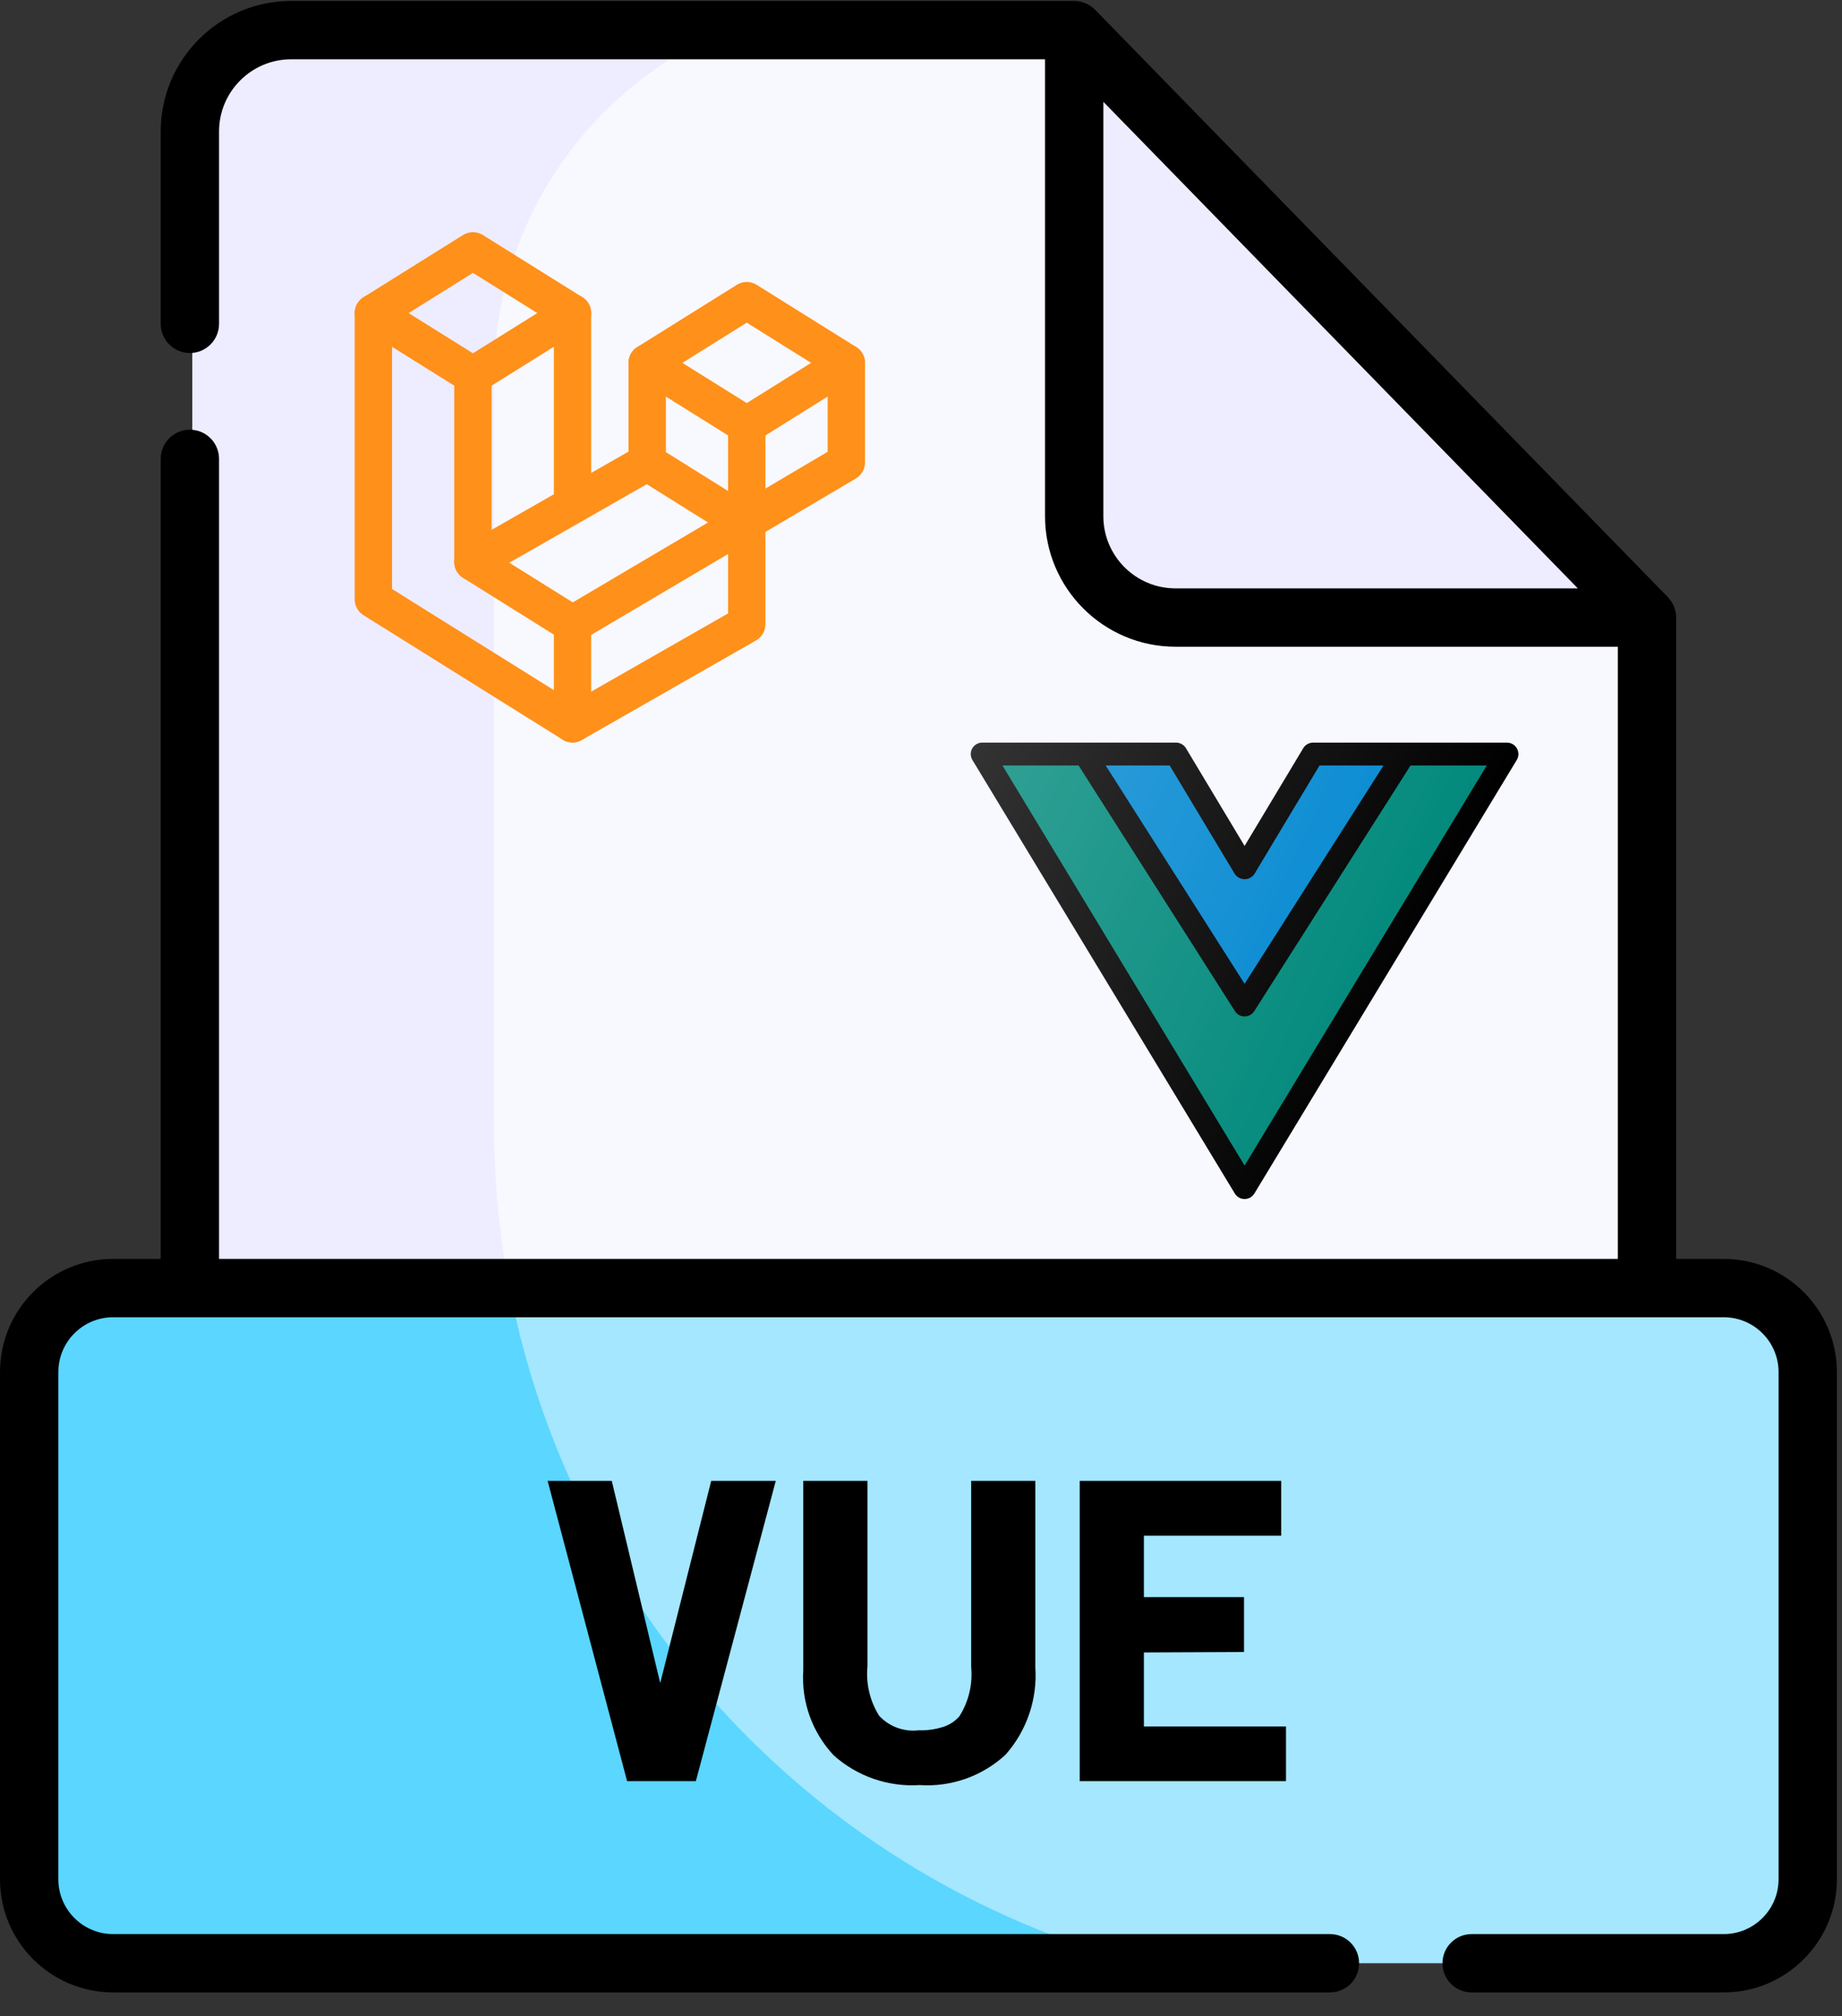 <svg width="74" height="81" viewBox="0 0 74 81" fill="none" xmlns="http://www.w3.org/2000/svg">
<rect x="0" y="0" width="74" height="81" fill="#333333" stroke="none"/>
<g clip-path="url(#clip0_562_88)">
<path d="M43.258 1.21H11.8C9.553 1.21 7.73 3.032 7.73 5.28V67.389C7.73 69.636 9.553 71.459 11.8 71.459H62.2C64.447 71.459 66.269 69.636 66.269 67.389V24.808L43.258 1.21Z" fill="#F8F8FF"/>
<path d="M19.84 45.123V15.217C19.84 8.91 23.687 3.502 29.162 1.21H11.8C9.553 1.21 7.73 3.032 7.73 5.28V67.389C7.73 69.636 9.553 71.459 11.8 71.459H31.832C24.484 65.058 19.84 55.633 19.84 45.123Z" fill="#EEECFF"/>
<path d="M66.269 24.808H47.327C45.08 24.808 43.257 22.985 43.257 20.738V1.21L66.269 24.808Z" fill="#EEECFF"/>
<path d="M4.647 78.867H69.353C71.215 78.867 72.725 77.356 72.725 75.494V55.116C72.725 53.254 71.215 51.744 69.353 51.744H4.647C2.785 51.744 1.275 53.254 1.275 55.116V75.494C1.275 77.356 2.785 78.867 4.647 78.867Z" fill="#A4E7FF"/>
<path d="M20.469 51.743H4.647C2.785 51.743 1.275 53.254 1.275 55.116V75.494C1.275 77.356 2.785 78.866 4.647 78.866H45.761C32.926 75.454 22.998 64.915 20.469 51.743Z" fill="#5AD6FF"/>
<path d="M69.25 50.572H67.338V24.807C67.336 24.504 67.217 24.207 67.005 23.99L65.917 22.873L43.994 0.392C43.774 0.169 43.468 0.039 43.155 0.038H11.697C8.807 0.038 6.456 2.39 6.456 5.281V13.009C6.456 13.656 6.981 14.181 7.628 14.181C8.275 14.181 8.8 13.656 8.8 13.009V5.281C8.8 3.682 10.1 2.382 11.697 2.382H41.983V20.738C41.983 23.628 44.334 25.98 47.224 25.98H64.994V50.572H8.8V18.434C8.8 17.787 8.275 17.262 7.628 17.262C6.981 17.262 6.456 17.787 6.456 18.434V50.572H4.544C2.039 50.572 0 52.61 0 55.116V75.494C0 78 2.039 80.038 4.544 80.038H53.428C54.076 80.038 54.6 79.514 54.6 78.867C54.6 78.219 54.076 77.695 53.428 77.695H4.544C3.331 77.695 2.344 76.707 2.344 75.494V55.116C2.344 53.903 3.331 52.916 4.544 52.916H69.25C70.463 52.916 71.451 53.903 71.451 55.116V75.494C71.451 76.707 70.463 77.695 69.25 77.695H59.122C58.474 77.695 57.95 78.219 57.95 78.867C57.95 79.514 58.474 80.038 59.122 80.038H69.25C71.755 80.038 73.794 78 73.794 75.494V55.116C73.794 52.61 71.755 50.572 69.25 50.572ZM47.224 23.636C45.626 23.636 44.326 22.336 44.326 20.738V4.09L63.387 23.636H47.224Z" fill="black"/>
<path d="M27.955 71.552H25.193L22 59.488H24.577L26.523 67.612L28.572 59.488H31.166L27.955 71.552ZM41.593 66.98C41.636 67.615 41.552 68.254 41.346 68.857C41.14 69.46 40.816 70.016 40.393 70.493C39.93 70.919 39.385 71.247 38.792 71.456C38.198 71.665 37.568 71.751 36.941 71.709C36.316 71.749 35.69 71.663 35.098 71.459C34.507 71.254 33.962 70.934 33.495 70.517C33.066 70.06 32.736 69.52 32.525 68.93C32.315 68.34 32.228 67.713 32.27 67.088V59.488H34.849V66.939C34.782 67.634 34.947 68.332 35.318 68.924C35.518 69.14 35.766 69.305 36.042 69.407C36.318 69.508 36.614 69.544 36.907 69.509C37.251 69.52 37.593 69.47 37.92 69.363C38.162 69.281 38.378 69.135 38.545 68.942C38.915 68.355 39.081 67.662 39.016 66.971V59.488H41.593V66.98ZM51.663 71.552H43.377V59.488H51.47V61.693H45.955V64.158H49.977V66.363L45.955 66.381V69.354H51.663V71.552Z" fill="black"/>
<path d="M60.941 30.067C60.901 29.996 60.843 29.937 60.773 29.896C60.703 29.855 60.623 29.833 60.541 29.833H52.75C52.671 29.833 52.593 29.854 52.524 29.893C52.455 29.932 52.397 29.988 52.357 30.056L50 33.984L47.643 30.056C47.602 29.988 47.545 29.932 47.476 29.893C47.407 29.854 47.329 29.833 47.25 29.833H39.458C39.377 29.833 39.297 29.855 39.227 29.896C39.157 29.937 39.099 29.996 39.059 30.067C39.019 30.137 38.999 30.218 39 30.299C39.001 30.38 39.024 30.459 39.066 30.529L49.608 47.946C49.648 48.013 49.706 48.069 49.775 48.108C49.843 48.146 49.921 48.167 50 48.167C50.079 48.167 50.156 48.146 50.225 48.108C50.294 48.069 50.351 48.013 50.392 47.946L60.934 30.529C60.976 30.459 60.999 30.38 61 30.299C61.001 30.218 60.981 30.138 60.941 30.067Z" fill="black"/>
<path d="M49.607 35.11C49.651 35.175 49.709 35.227 49.778 35.263C49.846 35.3 49.922 35.319 50 35.319C50.078 35.319 50.154 35.3 50.222 35.263C50.291 35.227 50.349 35.175 50.393 35.11L53.01 30.75H55.582L50 39.521L44.419 30.75H46.99L49.607 35.11Z" fill="#0288D1"/>
<path d="M50 46.823L40.271 30.75H43.331L49.613 40.621C49.654 40.686 49.712 40.74 49.779 40.777C49.847 40.814 49.923 40.833 50 40.833C50.077 40.833 50.153 40.814 50.22 40.777C50.288 40.74 50.345 40.686 50.387 40.621L56.668 30.75H59.729L50 46.823Z" fill="#00897B"/>
<path d="M60.941 30.067C60.901 29.996 60.843 29.937 60.773 29.896C60.703 29.855 60.623 29.833 60.541 29.833H52.75C52.671 29.833 52.593 29.854 52.524 29.893C52.455 29.932 52.397 29.988 52.357 30.056L50 33.984L47.643 30.056C47.602 29.988 47.545 29.932 47.476 29.893C47.407 29.854 47.329 29.833 47.25 29.833H39.458C39.377 29.833 39.297 29.855 39.227 29.896C39.157 29.937 39.099 29.996 39.059 30.067C39.019 30.137 38.999 30.218 39 30.299C39.001 30.38 39.024 30.459 39.066 30.529L49.608 47.946C49.648 48.013 49.706 48.069 49.775 48.108C49.843 48.146 49.921 48.167 50 48.167C50.079 48.167 50.156 48.146 50.225 48.108C50.294 48.069 50.351 48.013 50.392 47.946L60.934 30.529C60.976 30.459 60.999 30.38 61 30.299C61.001 30.218 60.981 30.138 60.941 30.067Z" fill="url(#paint0_linear_562_88)"/>
<g clip-path="url(#clip1_562_88)">
<path d="M15 24.077L23 29.077L30 25.077V17.077L26 14.577L30 12.077L34 14.577V18.577L23 25.077L19 22.577V15.077L15 12.577V24.077Z" stroke="#FF9019" stroke-width="1.5" stroke-linecap="round" stroke-linejoin="round"/>
<path d="M23 25.077V29.077" stroke="#FF9019" stroke-width="1.5" stroke-linecap="round" stroke-linejoin="round"/>
<path d="M19 22.577L26 18.577" stroke="#FF9019" stroke-width="1.5" stroke-linecap="round" stroke-linejoin="round"/>
<path d="M26 14.577V18.577" stroke="#FF9019" stroke-width="1.5" stroke-linecap="round" stroke-linejoin="round"/>
<path d="M26 18.577L30 21.077" stroke="#FF9019" stroke-width="1.5" stroke-linecap="round" stroke-linejoin="round"/>
<path d="M23 20.077V12.577L19 10.077L15 12.577" stroke="#FF9019" stroke-width="1.5" stroke-linecap="round" stroke-linejoin="round"/>
<path d="M19 15.077L23 12.577" stroke="#FF9019" stroke-width="1.5" stroke-linecap="round" stroke-linejoin="round"/>
<path d="M30 17.077L34 14.577" stroke="#FF9019" stroke-width="1.5" stroke-linecap="round" stroke-linejoin="round"/>
</g>
</g>
<defs>
<linearGradient id="paint0_linear_562_88" x1="38.532" y1="31.194" x2="56.68" y2="39.657" gradientUnits="userSpaceOnUse">
<stop stop-color="white" stop-opacity="0.2"/>
<stop offset="1" stop-color="white" stop-opacity="0"/>
</linearGradient>
<clipPath id="clip0_562_88">
<rect width="74" height="80" fill="white" transform="translate(0 0.038)"/>
</clipPath>
<clipPath id="clip1_562_88">
<rect width="24" height="24" fill="white" transform="translate(12 7.077)"/>
</clipPath>
</defs>
</svg>
